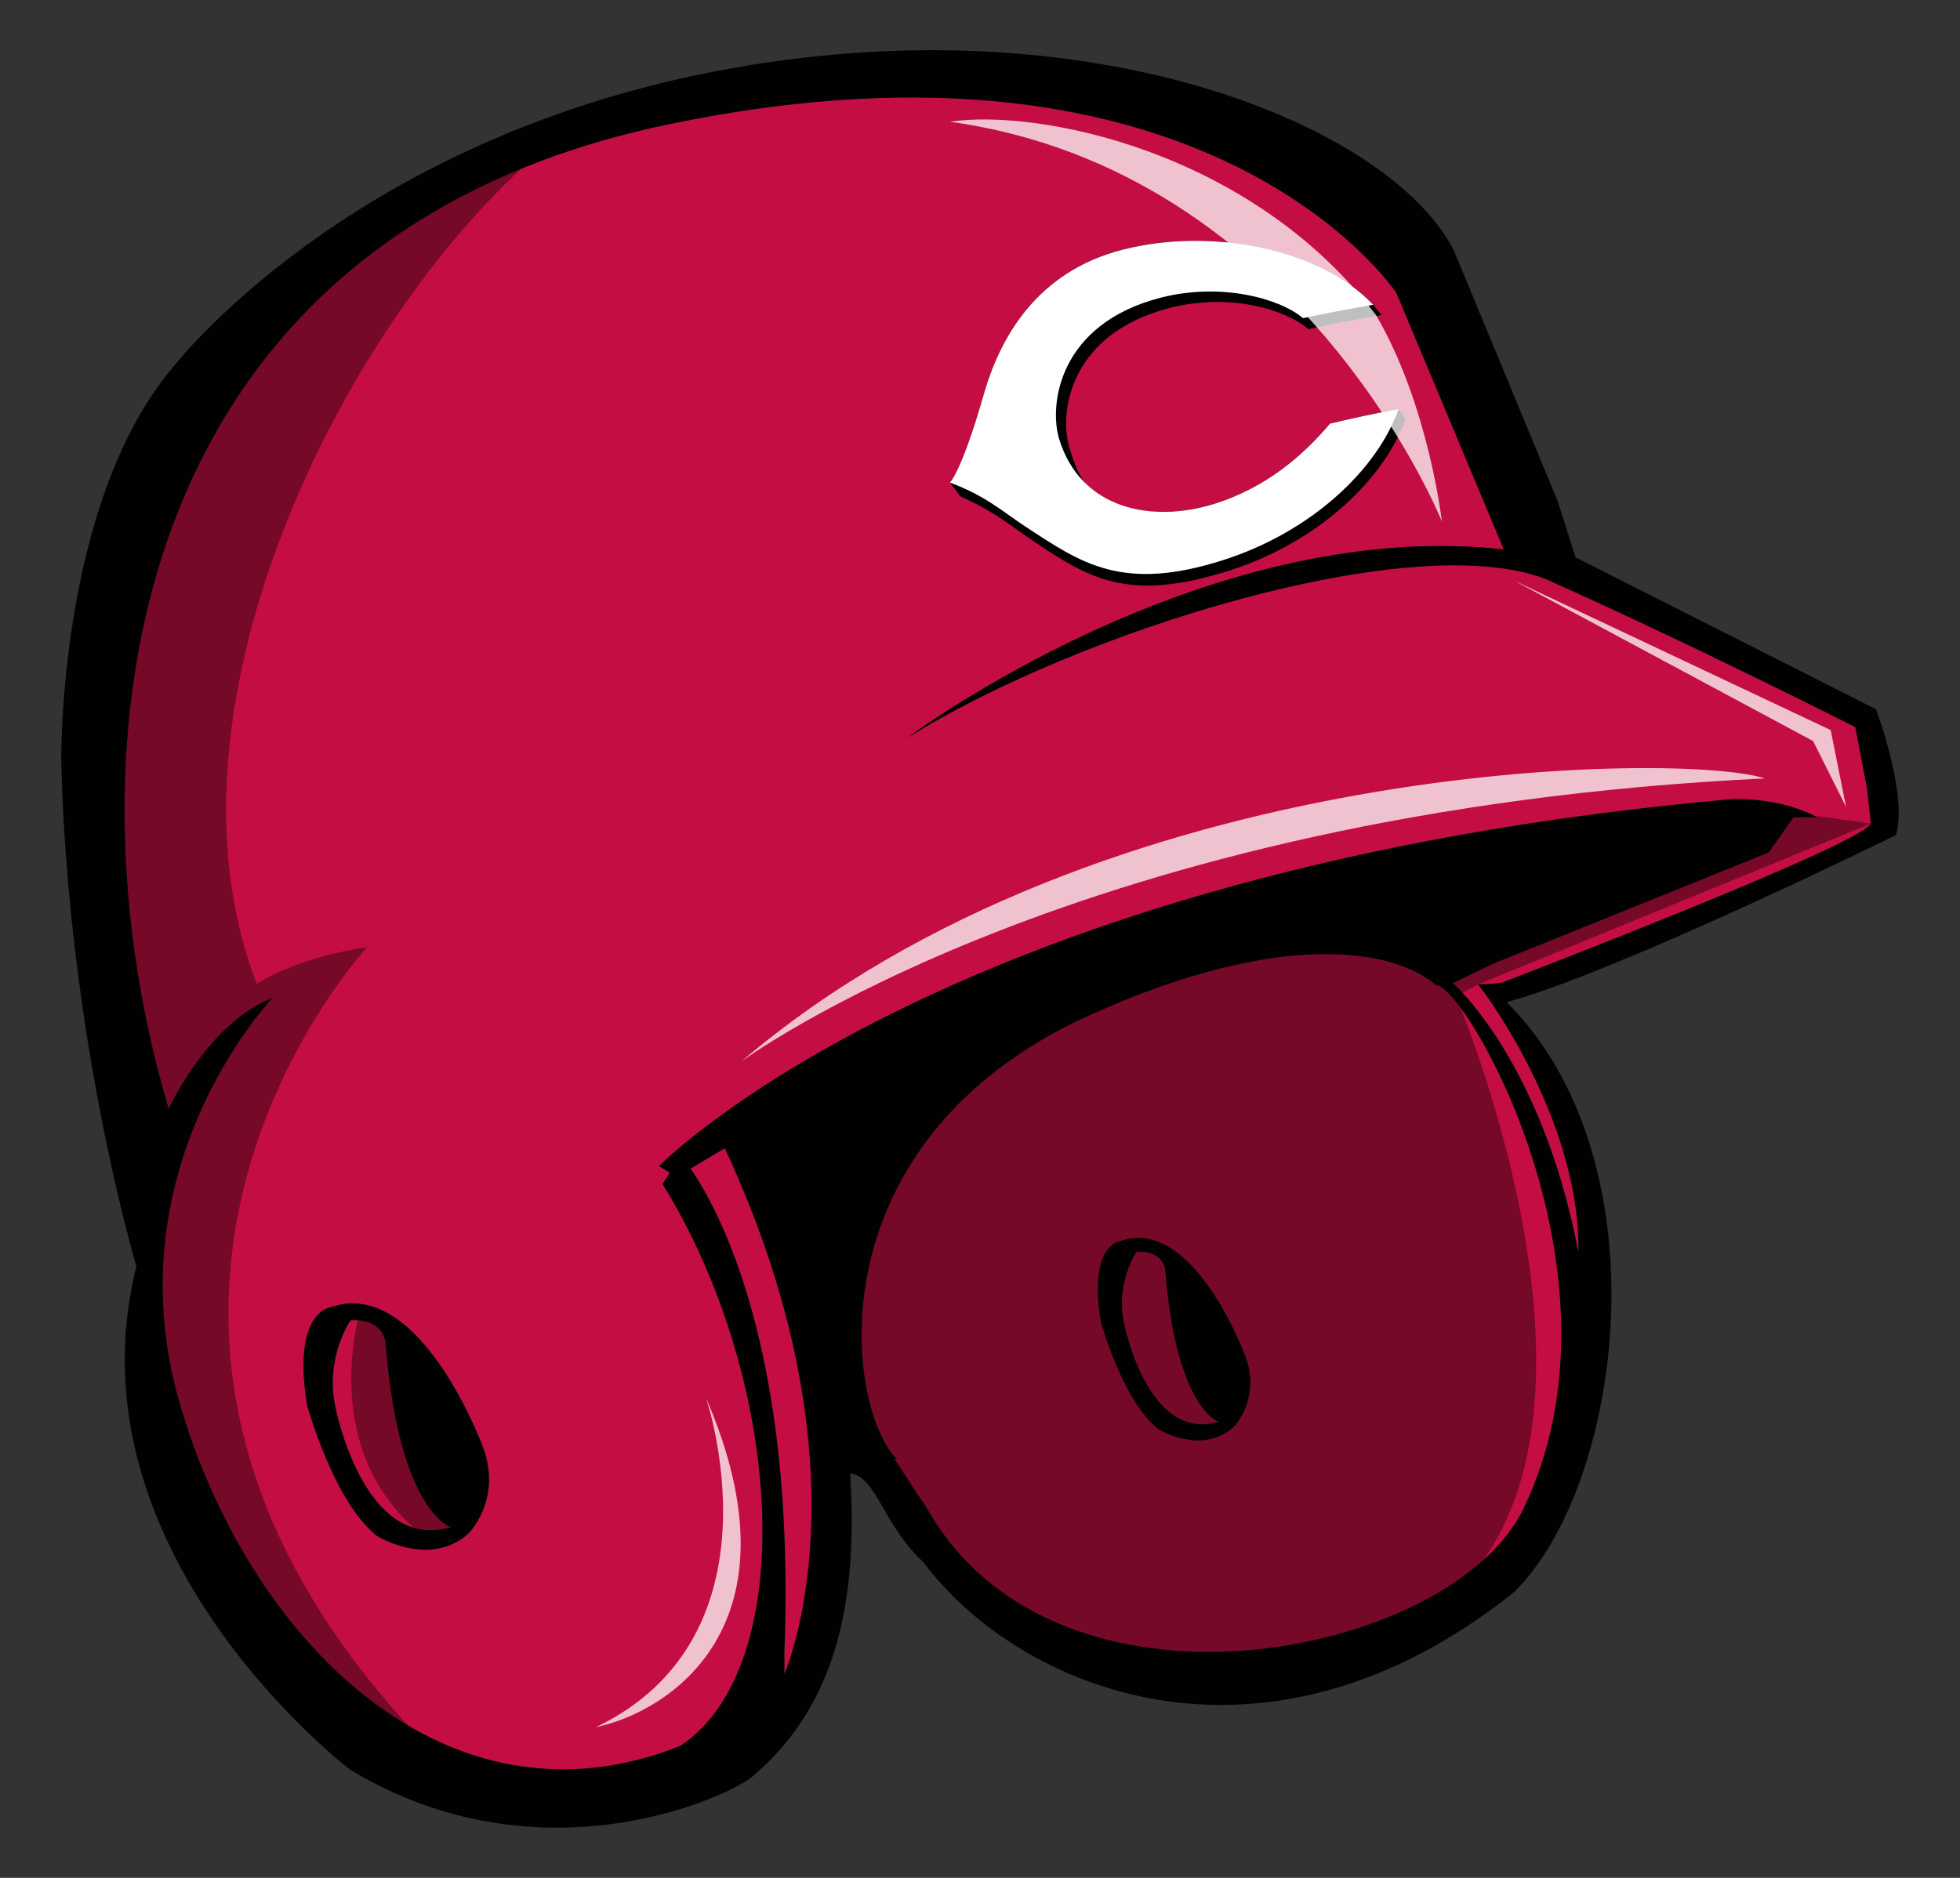 <?xml version="1.0" encoding="utf-8"?>
<!-- Generator: Adobe Illustrator 17.0.0, SVG Export Plug-In . SVG Version: 6.00 Build 0)  -->
<!DOCTYPE svg PUBLIC "-//W3C//DTD SVG 1.1//EN" "http://www.w3.org/Graphics/SVG/1.1/DTD/svg11.dtd">
<svg version="1.1" id="Layer_1" xmlns="http://www.w3.org/2000/svg" xmlns:xlink="http://www.w3.org/1999/xlink" x="0px" y="0px"
	 width="48px" height="46px" viewBox="0 0 48 46" style="enable-background:new 0 0 48 46;" xml:space="preserve">
<rect x="0" y="0" width="48" height="46" fill="#333333" stroke="none"/>
<path id="color1" style="fill:#C40D42;" d="M35.166,24.124c-1.2-0.995-4.181-1.283-8.805,0.892
	c-6.473,3.154-5.646,9.464-4.399,10.73l-0.068-0.013c0.211,0.285,0.427,0.672,0.769,1.153c3.155,5.706,12.89,3.715,14.646,0.071
	C40.045,31.283,35.926,24.175,35.166,24.124z M30.202,34.96c-0.789,0.701-1.841,0.043-1.841,0.043
	c-0.876-0.701-1.403-2.63-1.403-2.63c-0.314-1.905,0.482-1.972,0.482-1.972c1.807-0.623,3.068,2.849,3.068,2.849
	C30.877,34.293,30.202,34.96,30.202,34.96z M17.75,28.126c3.683,7.912,1.458,12.887,1.458,12.887v-0.526
	c0.288-7.406-1.606-10.858-2.296-11.861C17.12,28.5,17.413,28.325,17.75,28.126z M11.042,37.408
	c-2.134,0.64-2.827-2.934-2.827-2.934c-0.267-1.227,0.373-2.134,0.373-2.134c0.8-0.053,0.854,0.534,0.854,0.534
	C9.761,37.035,11.042,37.408,11.042,37.408z M29.851,34.828c-1.753,0.526-2.323-2.411-2.323-2.411
	c-0.219-1.008,0.307-1.754,0.307-1.754c0.658-0.043,0.702,0.438,0.702,0.438C28.8,34.522,29.851,34.828,29.851,34.828z
	 M45.818,20.173l-0.093-0.85l-0.288-1.513c0,0-4.038-2.047-7.577-3.625c-3.254-1.268-11.435,1.261-15.642,3.89
	c0,0,7.246-5.435,14.61-4.617l-2.63-6.282c0,0-4.558-6.925-17.883-4.12C2.99,5.862,1.5,18.309,4.13,27.163
	c0,0,0.964-2.103,2.542-2.717c0,0-3.944,4.12-2.279,9.905c1.666,5.785,6.519,10.712,12.272,8.415
	c2.928-1.943,2.542-8.941-0.438-13.762l0.176-0.28l-0.263-0.158c0,0,7.088-7.276,26.21-8.985c1.321-0.058,2.148,0.438,2.148,0.438
	c-0.137-0.006-0.337-0.005-0.578,0.003l-0.606,0.859l-6.439,2.601c-0.242,0.074-1.295,0.603-1.295,0.603s2.167,1.867,3.076,6.594
	c0.054-3.042-2.049-6.064-2.459-6.564c0.173-0.009,0.594-0.013,0.688-0.084C36.885,24.031,45.584,20.699,45.818,20.173z
	 M11.469,37.568c-0.96,0.853-2.24,0.053-2.24,0.053c-1.067-0.854-1.707-3.201-1.707-3.201c-0.381-2.318,0.587-2.4,0.587-2.4
	c2.2-0.758,3.735,3.468,3.735,3.468C12.29,36.757,11.469,37.568,11.469,37.568z"/>
<path id="fill_1_" d="M34.252,10.017c-0.667,0.128-1.004,0.2-1.681,0.358c-0.673,0.8-1.579,1.57-2.811,1.958
	c-1.205,0.38-2.468,0.243-3.141-0.448c-0.21-0.215-0.356-0.668-0.438-0.951c-0.239-0.821,0.001-2.754,2.455-3.388
	c1.475-0.381,2.85,0.033,3.402,0.516c0.726-0.154,1.087-0.223,1.796-0.343c-0.053-0.058-0.204-0.255-0.204-0.255
	c-1.309-1.382-3.974-1.899-6.125-1.353c-2.113,0.537-3.017,2.157-3.417,3.56c-0.53,1.862-0.824,2.148-0.824,2.148
	c0.105,0.137,0.157,0.205,0.259,0.342c0.859,0.381,1.253,0.74,1.8,1.105c1.334,0.891,2.288,1.501,4.769,0.715
	c2.172-0.689,3.791-2.221,4.329-3.707C34.354,10.172,34.32,10.12,34.252,10.017L34.252,10.017z"/>
<path id="fill" style="fill:#FFFFFF;" d="M25.115,12.901c-0.56-0.367-0.965-0.75-1.851-1.08c0,0,0.294-0.287,0.824-2.148
	c0.4-1.404,1.303-3.024,3.417-3.56c2.151-0.546,4.815-0.029,6.125,1.353c-0.679,0.116-1.024,0.182-1.719,0.328
	c-0.563-0.481-2.006-0.882-3.485-0.502c-2.516,0.647-2.738,2.644-2.487,3.464c0.524,1.705,2.245,2.077,3.821,1.579
	c1.232-0.389,2.138-1.159,2.811-1.958c0.677-0.159,1.014-0.231,1.681-0.358c-0.522,1.479-2.128,3.007-4.296,3.701
	C27.479,14.511,26.48,13.795,25.115,12.901L25.115,12.901z"/>
<path id="highlight" style="opacity:0.75;fill:#FFFFFF;enable-background:new    ;" d="M23.26,2.982
	c2.152-0.323,7.37,0.699,10.437,4.734c1.291,2.206,1.614,5.057,1.614,5.057S31.868,4.166,23.26,2.982z M44.833,17.884l-7.747-3.658
	l7.317,3.927l0.807,1.614L44.833,17.884z M18.149,26.008c0,0,8.231-6.133,25.07-6.94C41.282,18.422,26.972,18.476,18.149,26.008z
	 M14.598,42.308c1.775-0.377,5.111-2.475,2.69-8.07C17.288,34.239,19.278,40.049,14.598,42.308z"/>
<path id="shadow" style="opacity:0.4;enable-background:new    ;" d="M13.981,3.129C9.037,6.724,3.493,16.912,6.29,24.104
	c1.099-0.7,2.697-0.899,2.697-0.899s-8.99,9.688,2.297,20.376c-2.796-0.999-7.691-4.594-7.691-14.183
	C2.894,27-1.501,13.915,6.989,7.423C8.488,5.925,13.981,3.129,13.981,3.129z M36.196,24.115l9.621-3.942l-2.672-0.365l-13.584,2.897
	l-7.591,2.597l-2.497,2.996c0,0,0,1.898,1.798,7.291c4.994,8.89,12.485,4.695,14.283,3.496c4.591-4.156,0.1-14.682,0.1-14.682
	L36.196,24.115z M8.815,32.144c0,0-1.076,3.47,1.613,5.523c0.391,0.146,0.586,0.049,0.586,0.049l0.342-0.538l-0.293-0.977
	l-1.075-2.737L9.646,32.34L8.815,32.144z"/>
<path id="outline" style="fill:#010101;" d="M8.108,32.02c0,0-0.968,0.082-0.587,2.4c0,0,0.64,2.347,1.707,3.201
	c0,0,1.28,0.8,2.24-0.053c0,0,0.822-0.811,0.374-2.08C11.842,35.488,10.307,31.262,8.108,32.02z M8.214,34.474
	c-0.267-1.227,0.373-2.134,0.373-2.134c0.8-0.053,0.854,0.534,0.854,0.534c0.32,4.161,1.6,4.534,1.6,4.534
	C8.908,38.048,8.214,34.474,8.214,34.474z M27.441,30.401c0,0-0.795,0.068-0.482,1.972c0,0,0.526,1.929,1.403,2.63
	c0,0,1.052,0.658,1.841-0.043c0,0,0.675-0.667,0.307-1.71C30.509,33.25,29.248,29.778,27.441,30.401z M27.528,32.418
	c-0.219-1.008,0.307-1.754,0.307-1.754c0.658-0.043,0.702,0.438,0.702,0.438c0.263,3.419,1.315,3.726,1.315,3.726
	C28.098,35.354,27.528,32.418,27.528,32.418z M45.944,17.374l-7.359-3.721l-0.443-1.392L35.6,6.125
	c-1.578-3.068-8.941-6.136-18.058-4.383S4.218,9.018,4.218,9.018C1.413,12.349,1.5,18.66,1.5,18.66
	c0.176,6.837,1.841,12.36,1.841,12.36C1.57,38.028,8.577,43.352,8.577,43.352c4.748,2.864,9.428,0.575,9.864,0.152
	c2.176-1.846,2.554-4.55,2.38-7.406c0.613,0.026,0.83,1.295,1.795,2.17c2.282,3.065,8.256,5.68,14.457,0.739
	c2.676-2.622,3.728-10.557-0.173-14.458c2.689-0.726,9.534-4.094,9.534-4.094C46.727,19.461,45.944,17.374,45.944,17.374z
	 M19.208,41.013v-0.526c0.288-7.406-1.606-10.858-2.296-11.861c0.209-0.126,0.502-0.301,0.838-0.5
	C21.433,36.038,19.208,41.013,19.208,41.013z M37.31,36.958c-1.756,3.644-11.492,5.636-14.646-0.071
	c-0.342-0.481-0.558-0.868-0.769-1.153l0.068,0.013c-1.247-1.266-2.074-7.576,4.399-10.73c4.623-2.176,7.605-1.888,8.805-0.892
	C35.926,24.175,40.045,31.283,37.31,36.958z M36.885,24.031c-0.094,0.071-0.515,0.076-0.688,0.084
	c0.409,0.501,2.512,3.522,2.459,6.564c-0.909-4.728-3.076-6.594-3.076-6.594s1.054-0.529,1.295-0.603l6.439-2.601l0.606-0.859
	c0.241-0.008,0.441-0.009,0.578-0.003c0,0-0.827-0.496-2.148-0.438c-19.122,1.709-26.21,8.985-26.21,8.985l0.263,0.158l-0.176,0.28
	c2.981,4.821,3.367,11.819,0.438,13.762c-5.753,2.297-10.607-2.63-12.272-8.415c-1.665-5.786,2.279-9.905,2.279-9.905
	C5.094,25.06,4.13,27.163,4.13,27.163C1.5,18.309,2.99,5.862,16.315,3.057s17.883,4.12,17.883,4.12l2.63,6.282
	c-7.363-0.818-14.61,4.617-14.61,4.617c4.207-2.629,12.389-5.159,15.642-3.89c3.539,1.578,7.577,3.625,7.577,3.625l0.288,1.513
	l0.093,0.85C45.584,20.699,36.885,24.031,36.885,24.031z"/>
</svg>
